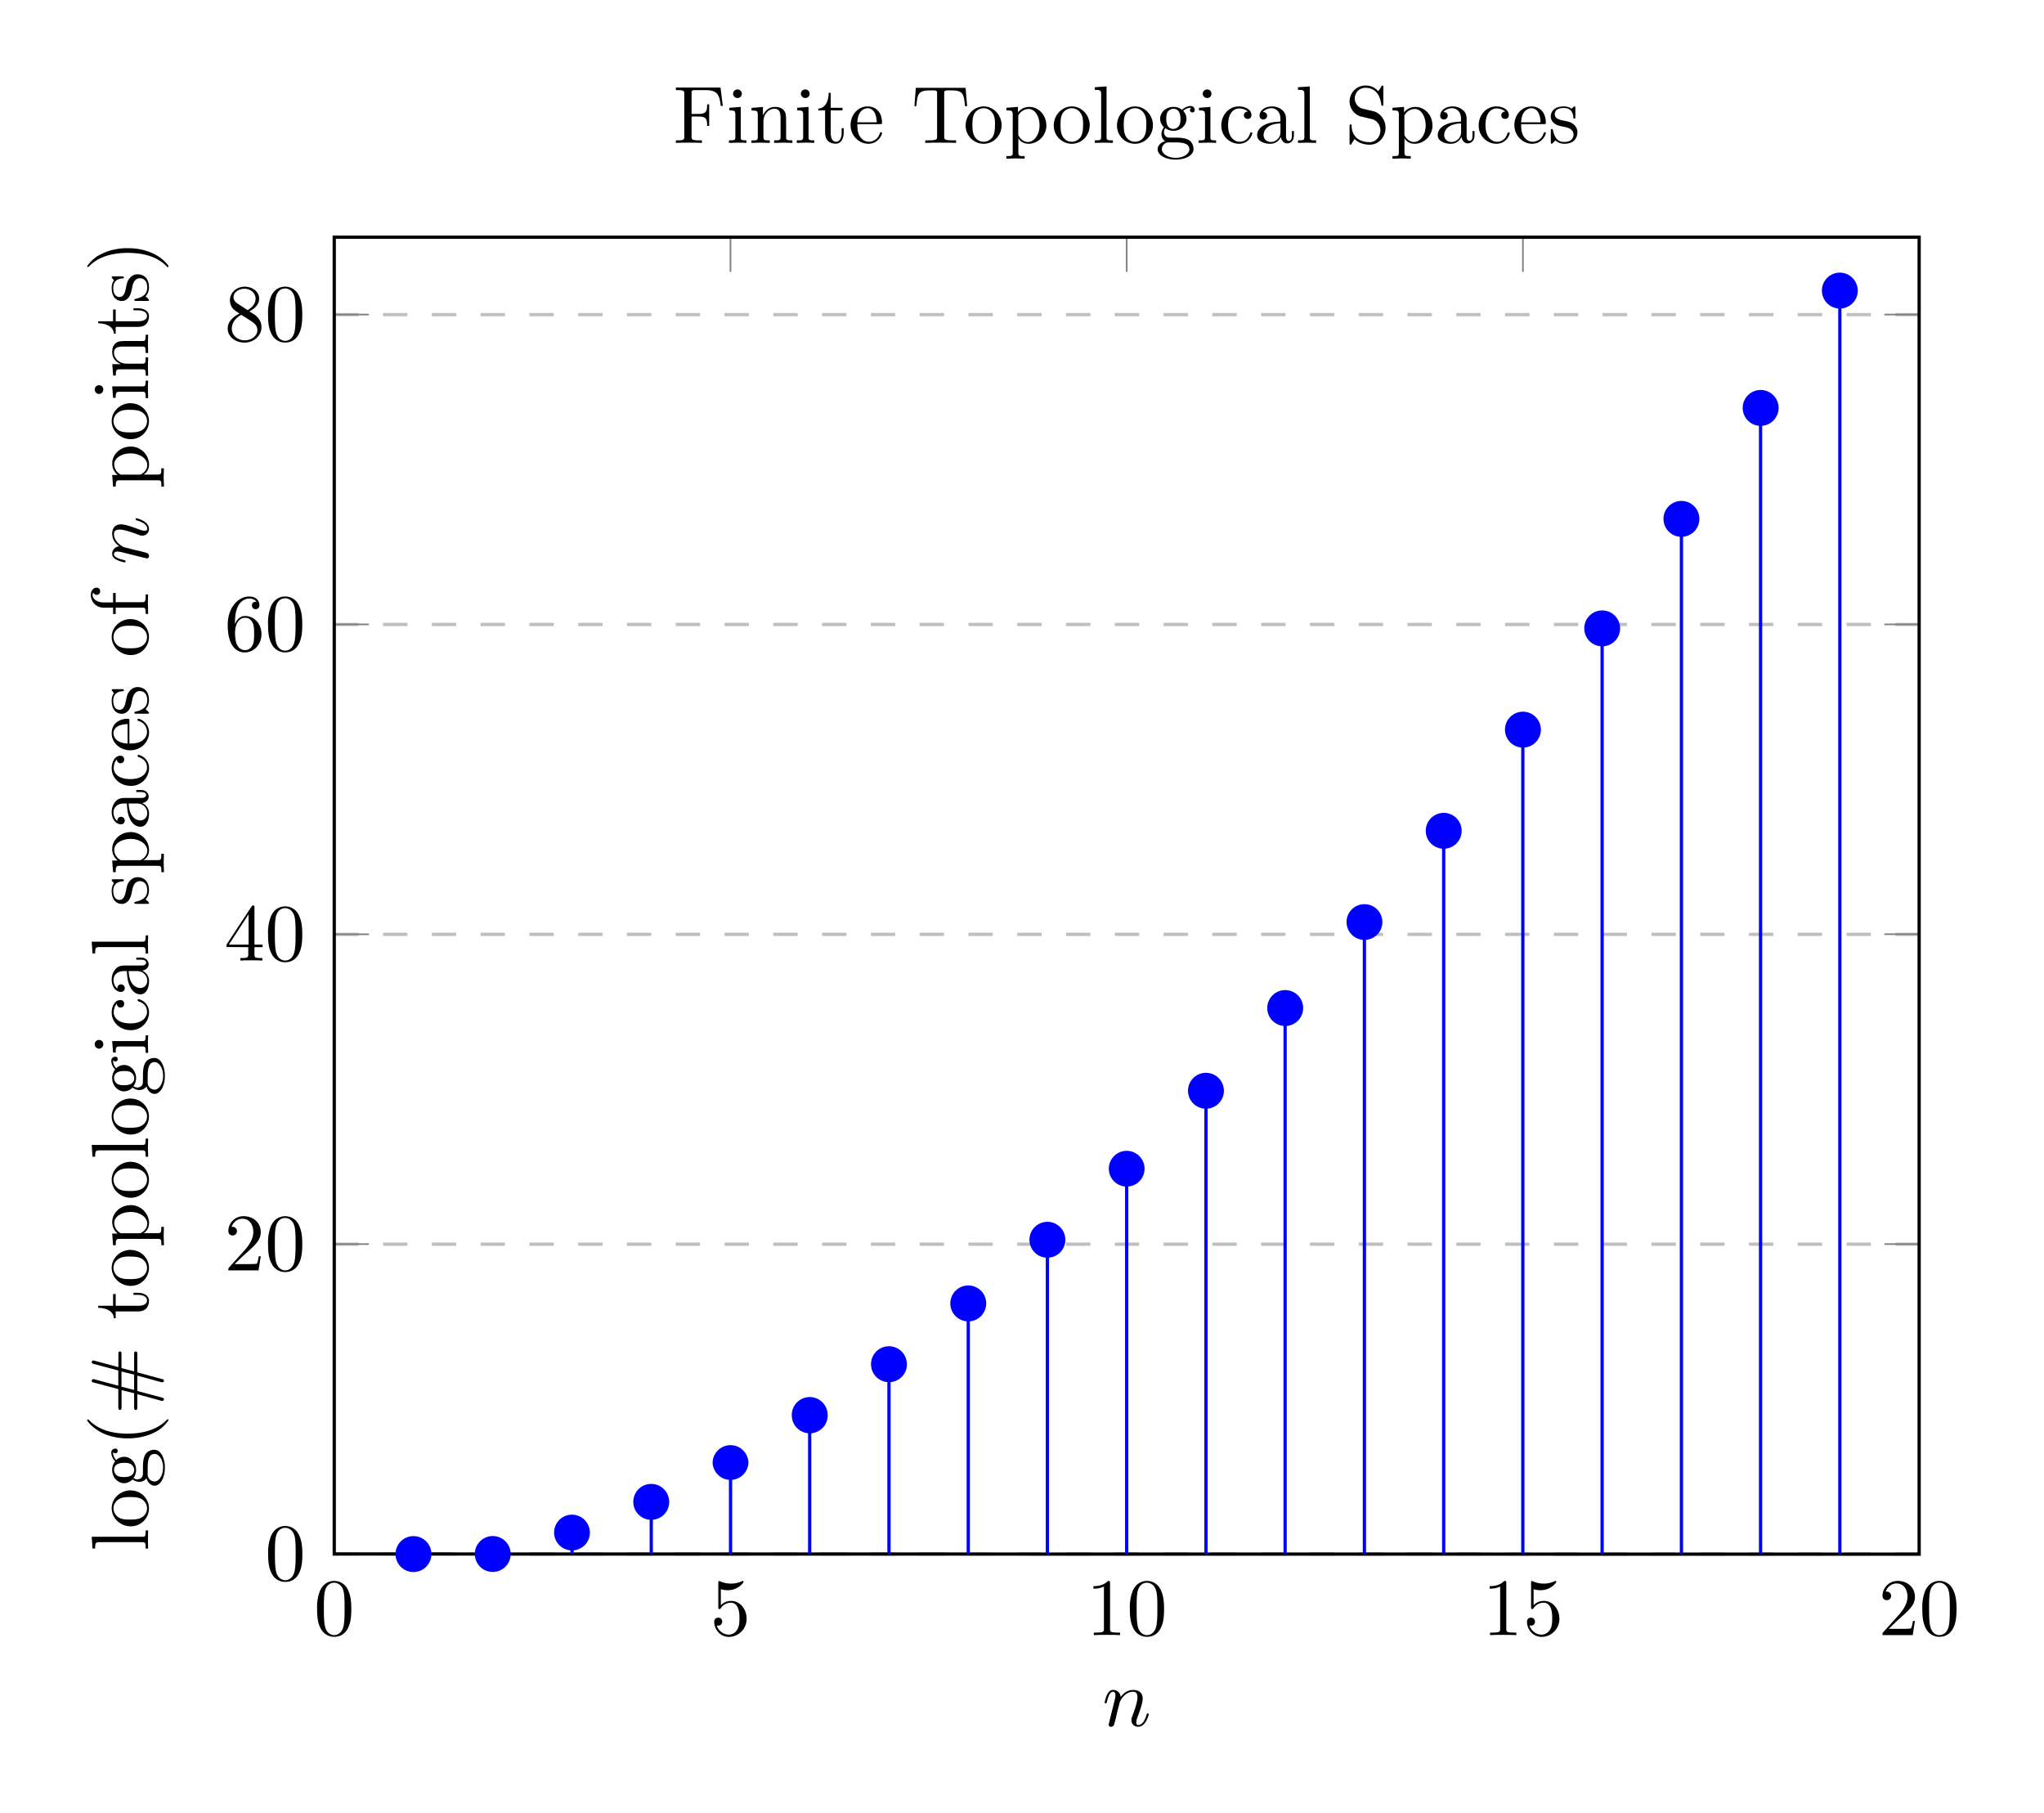 <svg xmlns="http://www.w3.org/2000/svg" xmlns:xlink="http://www.w3.org/1999/xlink" width="600" height="532" viewBox="0 0 450 399"><defs><symbol id="a" overflow="visible"><path d="M4.58-3.19c0-.8-.05-1.6-.4-2.33A1.84 1.84 0 0 0 2.5-6.64c-.61 0-1.33.27-1.75 1.19A5.44 5.44 0 0 0 .39-3.2c0 .75.03 1.64.45 2.41a1.83 1.83 0 0 0 1.64 1c.54 0 1.3-.2 1.74-1.16.31-.68.36-1.46.36-2.25zM2.48 0C2.1 0 1.5-.25 1.33-1.2c-.11-.6-.11-1.52-.11-2.11 0-.64 0-1.3.08-1.83.18-1.19.93-1.28 1.18-1.28.33 0 .99.19 1.18 1.17.1.56.1 1.31.1 1.94 0 .75 0 1.42-.1 2.06C3.5-.3 2.94 0 2.48 0Zm0 0"/></symbol><symbol id="b" overflow="visible"><path d="M4.47-2c0-1.19-.81-2.19-1.9-2.19-.46 0-.9.16-1.26.52v-1.96c.2.07.53.13.85.13 1.23 0 1.93-.9 1.93-1.03 0-.06-.03-.11-.1-.11 0 0-.04 0-.08.03a3.22 3.22 0 0 1-1.36.3 3.4 3.4 0 0 1-1.33-.28c-.08-.04-.1-.04-.11-.04-.11 0-.11.08-.11.24v2.95c0 .17 0 .25.14.25.08 0 .1-.01.14-.08.11-.15.47-.7 1.28-.7.52 0 .77.45.85.64.15.38.18.75.18 1.25 0 .36 0 .96-.25 1.38-.23.39-.6.64-1.06.64C1.56-.06.98-.6.81-1.17l.17.01c.33 0 .5-.25.5-.48 0-.25-.17-.5-.5-.5-.14 0-.48.08-.48.53C.5-.75 1.19.22 2.3.22A2.2 2.2 0 0 0 4.47-2zm0 0"/></symbol><symbol id="c" overflow="visible"><path d="M2.94-6.38c0-.25 0-.26-.24-.26C2.08-6 1.2-6 .9-6v.31c.2 0 .77 0 1.29-.26v5.17c0 .36-.03.47-.92.47H.95V0c.35-.03 1.2-.03 1.61-.03.4 0 1.27 0 1.61.03v-.31h-.31c-.9 0-.92-.11-.92-.47zm0 0"/></symbol><symbol id="d" overflow="visible"><path d="M1.27-.77 2.33-1.8c1.55-1.37 2.14-1.9 2.14-2.9 0-1.14-.9-1.94-2.11-1.94C1.23-6.64.5-5.72.5-4.83c0 .55.5.55.53.55.17 0 .52-.11.52-.53a.51.51 0 0 0-.53-.52c-.08 0-.1 0-.13.02.22-.66.77-1.02 1.34-1.02.91 0 1.33.81 1.33 1.63 0 .8-.48 1.57-1.04 2.2L.6-.37C.5-.28.5-.23.5 0h3.7l.27-1.73h-.24c-.06.3-.12.73-.23.89-.06.07-.72.07-.94.07Zm0 0"/></symbol><symbol id="e" overflow="visible"><path d="M2.94-1.64v.86c0 .36-.03.47-.77.47h-.2V0c.4-.03.92-.03 1.34-.03.42 0 .94 0 1.36.03v-.31h-.22c-.73 0-.75-.11-.75-.47v-.86h.99v-.31H3.7v-4.53c0-.2 0-.27-.17-.27-.08 0-.1 0-.19.13L.28-1.96v.3zm.04-.31H.56l2.42-3.72zm0 0"/></symbol><symbol id="f" overflow="visible"><path d="M1.31-3.27v-.25c0-2.51 1.24-2.87 1.75-2.87.24 0 .66.06.88.4-.16 0-.55 0-.55.44 0 .32.23.47.45.47.16 0 .47-.1.47-.48 0-.6-.43-1.08-1.26-1.08C1.77-6.64.42-5.36.42-3.16.42-.48 1.58.22 2.5.22c1.11 0 2.06-.94 2.06-2.25 0-1.27-.89-2.22-2-2.22-.67 0-1.04.5-1.25.98zM2.5-.07c-.63 0-.92-.59-.98-.74-.2-.47-.2-1.27-.2-1.44 0-.78.34-1.78 1.23-1.78.17 0 .62 0 .93.62.18.36.18.88.18 1.36 0 .49 0 .99-.18 1.35-.3.6-.75.64-.98.64zm0 0"/></symbol><symbol id="g" overflow="visible"><path d="M1.63-4.56c-.46-.3-.5-.63-.5-.8 0-.6.65-1.03 1.36-1.03.71 0 1.35.51 1.35 1.23 0 .58-.39 1.05-.98 1.4zm1.45.95c.72-.37 1.2-.89 1.2-1.55 0-.92-.87-1.48-1.78-1.48-1 0-1.81.73-1.81 1.67 0 .17.01.63.44 1.1.1.1.48.36.73.53-.58.3-1.44.84-1.44 1.84C.42-.45 1.44.22 2.48.22c1.13 0 2.08-.83 2.08-1.9 0-.35-.1-.8-.5-1.23-.18-.2-.34-.3-.98-.7Zm-1 .42 1.23.78c.28.2.75.49.75 1.1 0 .73-.75 1.25-1.56 1.25C1.64-.06.92-.67.92-1.5c0-.58.31-1.22 1.16-1.69zm0 0"/></symbol><symbol id="i" overflow="visible"><path d="m.88-.6-.1.44c0 .18.14.27.3.27a.41.41 0 0 0 .37-.28l.2-.74.2-.89.18-.67c.03-.17.11-.47.13-.5.14-.31.67-1.22 1.62-1.22.45 0 .53.38.53.7 0 .62-.48 1.9-.64 2.32-.1.23-.1.36-.1.47 0 .47.35.8.82.8.94 0 1.3-1.44 1.3-1.52 0-.11-.08-.11-.11-.11-.11 0-.11.03-.16.19-.2.67-.53 1.23-1.01 1.23-.18 0-.24-.1-.24-.33 0-.25.08-.48.17-.7.2-.53.61-1.63.61-2.2 0-.66-.42-1.07-1.14-1.07-.9 0-1.39.64-1.56.88a.9.9 0 0 0-.92-.88c-.45 0-.64.4-.74.57-.17.34-.3.93-.3.96 0 .11.1.11.12.11.1 0 .1-.01.17-.23.17-.7.37-1.19.73-1.19.19 0 .3.13.3.46 0 .21-.03.32-.16.84zm0 0"/></symbol><symbol id="j" overflow="visible"><path d="m-6.92-1.77.1 1.44h.32c0-.7.06-.78.56-.78h5.19c.44 0 .44.11.44.78H0a29.56 29.56 0 0 1 0-2.22h-.31c0 .68 0 .78-.44.78zm0 0"/></symbol><symbol id="k" overflow="visible"><path d="M-2.14-4.69c-1.27 0-2.33.99-2.33 2.19 0 1.25 1.1 2.22 2.33 2.22A2.22 2.22 0 0 0 .1-2.48c0-1.2-.98-2.2-2.25-2.2zm2 2.19c0 .44-.2.88-.67 1.14-.44.25-1.05.25-1.4.25-.4 0-.93 0-1.37-.23a1.35 1.35 0 0 1-.67-1.14c0-.44.22-.86.66-1.13.42-.26 1-.26 1.37-.26.36 0 .9 0 1.34.21.46.24.74.68.74 1.16zm0 0"/></symbol><symbol id="l" overflow="visible"><path d="M-1.72-2.22c0 .88-1 .88-1.22.88-.26 0-.6-.02-.84-.16a.9.9 0 0 1-.4-.72c0-.86 1-.86 1.23-.86.26 0 .6 0 .84.16.11.08.4.31.4.7zm.4 1.16c-.04 0-.27 0-.48-.16.28-.39.32-.81.32-1 0-.92-.7-1.6-1.46-1.6-.37 0-.73.15-.97.4a1.29 1.29 0 0 1-.39-.9c0-.02 0-.07.02-.1.03.1.14.17.26.17.18 0 .29-.14.29-.3a.28.28 0 0 0-.3-.28c-.17 0-.49.11-.49.5 0 .2.07.64.47 1.06-.33.43-.36.83-.36 1.05 0 .94.7 1.63 1.46 1.63a1.4 1.4 0 0 0 1.03-.47c.14.12.47.31.83.31.3 0 .68-.14.89-.45.15.6.6.92.98.92.72 0 1.27-.99 1.27-2.2 0-1.18-.5-2.2-1.28-2.2-.35 0-.86.12-1.15.63-.26.53-.26 1.11-.26 1.72 0 .25 0 .67-.02.75-.04.31-.34.52-.67.52zM1.82-2.5C1.83-1.48 1.3-.8.78-.8a.85.85 0 0 1-.84-.8v-.6c0-.86 0-1.97.84-1.97.55 0 1.05.7 1.05 1.67zm0 0"/></symbol><symbol id="m" overflow="visible"><path d="M2.39-3.3c-.03 0-.05 0-.22.17C.92-1.89-.97-1.55-2.5-1.55c-1.73 0-3.47-.38-4.7-1.61-.13-.13-.14-.13-.17-.13-.08 0-.11.03-.11.1 0 .1.68 1 1.95 1.6 1.1.5 2.2.62 3.03.62.78 0 1.98-.11 3.13-.66A4.36 4.36 0 0 0 2.5-3.2c0-.07-.03-.1-.11-.1Zm0 0"/></symbol><symbol id="B" overflow="visible"><path d="M-2.5-2.88c-.77 0-1.97.11-3.11.66A4.39 4.39 0 0 0-7.48-.67c0 .06.04.1.1.1.04 0 .05 0 .24-.18.98-.98 2.56-1.55 4.64-1.55 1.72 0 3.47.36 4.72 1.6.12.14.14.14.17.14a.1.1 0 0 0 .11-.11c0-.1-.69-1-1.95-1.58a7.12 7.12 0 0 0-3.05-.62zm0 0"/></symbol><symbol id="n" overflow="visible"><path d="M-1.53-7.73c-.19 0-.19.18-.19.34v2.1l-1.55-.4v-1.7c0-.16 0-.34-.18-.34-.2 0-.2.18-.2.32v1.6l-2.9-.78c-.01 0-.12-.04-.17-.04-.1 0-.2.08-.2.2 0 .16.14.2.25.23l3.01.8v1.87l-2.89-.78-.17-.03a.2.2 0 0 0-.2.2c0 .16.14.19.25.22l3.01.8V-.9c0 .14 0 .33.2.33s.2-.19.2-.33V-3l1.54.39v1.72c0 .14 0 .33.19.33.2 0 .2-.19.2-.33v-1.6l2.9.79a.48.48 0 0 0 .16.03c.11 0 .2-.08.2-.19 0-.17-.13-.19-.24-.22l-3.02-.81v-1.88l2.9.79.16.03c.11 0 .2-.08.2-.2 0-.16-.13-.2-.24-.2l-3.02-.82v-2.24c0-.14 0-.32-.2-.32zm-1.74 2.45 1.55.39v1.87l-1.55-.39zm0 0"/></symbol><symbol id="o" overflow="visible"><path d="M-1.23-3.31h-.57v.25h.55c.73 0 1.11.3 1.11.67 0 .67-.9.67-1.08.67h-2.76v-1.44h-.32v1.44h-1.82v.25c.8 0 1.87.3 1.92 1.28h.22v-.84h2.75C-.02-1.03.1-1.97.1-2.33c0-.7-.7-.98-1.34-.98zm0 0"/></symbol><symbol id="p" overflow="visible"><path d="M-2.14-4.69c-1.27 0-2.33.99-2.33 2.19 0 1.25 1.1 2.22 2.33 2.22A2.22 2.22 0 0 0 .1-2.48c0-1.2-.98-2.2-2.25-2.2zm-.08.82c.36 0 .9 0 1.34.21.46.24.74.68.74 1.16 0 .44-.2.88-.67 1.14-.44.25-1.05.25-1.4.25-.4 0-.93 0-1.37-.23a1.35 1.35 0 0 1-.67-1.14c0-.44.22-.86.66-1.13.42-.27 1-.27 1.37-.27zm0 0"/></symbol><symbol id="q" overflow="visible"><path d="M-2.16-5.19c-1.26 0-2.25.96-2.25 2.08 0 .78.44 1.2.66 1.4h-.66l.11 1.43h.32c0-.7.06-.78.5-.78h4.65c.45 0 .45.1.45.78h.32L1.9-1.4l.03-1.13h-.32c0 .66 0 .77-.45.77H-.59c.17-.05.7-.47.7-1.22 0-1.18-.98-2.22-2.27-2.22zm0 .83c1.2 0 2.05.69 2.05 1.42 0 .4-.2.78-.6 1.05-.21.14-.23.14-.43.14h-2.22c-.52-.28-.8-.77-.8-1.28 0-.74.88-1.33 2-1.33zm0 0"/></symbol><symbol id="r" overflow="visible"><path d="M0-2.55h-.31c0 .67 0 .78-.44.78h-6.17l.1 1.44h.32c0-.7.06-.78.56-.78h5.19c.44 0 .44.11.44.78H0l-.03-1.1zm0 0"/></symbol><symbol id="s" overflow="visible"><path d="M-4.03-4.83c-.17 0-.49.11-.49.5 0 .2.07.64.47 1.06-.33.43-.36.83-.36 1.05 0 .94.7 1.63 1.46 1.63a1.4 1.4 0 0 0 1.03-.47c.14.12.47.31.83.31.3 0 .68-.14.89-.45.15.6.6.92.98.92.72 0 1.27-.99 1.27-2.2 0-1.18-.5-2.2-1.28-2.2-.35 0-.86.12-1.15.63-.26.53-.26 1.11-.26 1.72 0 .25 0 .67-.02.75-.04.31-.34.52-.67.52-.03 0-.26 0-.47-.16.28-.39.32-.81.32-1 0-.92-.7-1.6-1.46-1.6-.37 0-.73.15-.97.4a1.29 1.29 0 0 1-.39-.9s0-.07.02-.1c.03.1.14.17.26.17.18 0 .29-.14.29-.3a.28.28 0 0 0-.3-.28zm1.08 1.75c.26 0 .6 0 .84.16.11.08.4.31.4.7 0 .88-1 .88-1.23.88-.26 0-.6-.02-.84-.16a.9.9 0 0 1-.4-.72c0-.86 1-.86 1.23-.86zm3.73-1.1c.55 0 1.05.71 1.05 1.68C1.83-1.48 1.3-.8.78-.8a.85.85 0 0 1-.84-.8v-.6c0-.86 0-1.97.84-1.97zm0 0"/></symbol><symbol id="t" overflow="visible"><path d="M0-2.47h-.31c0 .67-.05.7-.44.7h-3.66l.11 1.4h.32c0-.65.06-.74.54-.74h2.69c.44 0 .44.11.44.78H0l-.03-1.1c0-.35.01-.7.03-1.04zm-6.02.56a.52.52 0 0 0-.53.52.54.54 0 0 0 .53.55.53.53 0 0 0 .52-.54.51.51 0 0 0-.52-.53zm0 0"/></symbol><symbol id="u" overflow="visible"><path d="M-1.19-4.14c-.1 0-.1.1-.1.14 0 .08.04.11.1.13.92.28 1.05.93 1.05 1.3 0 .52-.42 1.4-2.03 1.4-1.63 0-2.05-.81-2.05-1.35 0-.09.02-.71.38-1.06.03.4.32.47.45.47a.43.43 0 0 0 .45-.45c0-.27-.15-.47-.47-.47-.67 0-1.06.76-1.06 1.53 0 1.25 1.08 2.16 2.31 2.16A2.2 2.2 0 0 0 .11-2.48c0-1.33-1.2-1.66-1.3-1.66zm0 0"/></symbol><symbol id="v" overflow="visible"><path d="M-.89-4.81h-.56v.25h.56c.58 0 .64.25.64.36 0 .33-.45.36-.5.36h-1.98c-.43 0-.82 0-1.2.36-.38.39-.54.89-.54 1.37 0 .81.47 1.5 1.13 1.5.3 0 .47-.2.47-.45a.45.45 0 0 0-.46-.47c-.12 0-.45.06-.45.51-.36-.26-.47-.76-.47-1.07 0-.49.39-1.07 1.28-1.07h.36c.03.52.06 1.22.36 1.85.34.75.86 1 1.3 1 .8 0 1.06-.97 1.06-1.6 0-.67-.4-1.12-.86-1.3.39-.06.81-.32.81-.79 0-.2-.14-.81-.95-.81zm-.5 1.65c.94 0 1.28.72 1.28 1.18 0 .48-.34.89-.84.89-.55 0-1.38-.41-1.44-2.07zm0 0"/></symbol><symbol id="w" overflow="visible"><path d="M-1.28-3.6c-.52 0-.83.3-.94.43-.33.33-.4.72-.48 1.14-.11.56-.24 1.22-.82 1.22-.35 0-.76-.25-.76-1.11 0-1.1.9-1.16 1.2-1.17.1 0 .1-.11.1-.11 0-.14-.05-.14-.24-.14h-1.01c-.16 0-.24 0-.24.1 0 .05 0 .08.13.2l.15.18c-.28.38-.28.78-.28.94 0 1.22.67 1.6 1.24 1.6.34 0 .62-.16.84-.43.25-.33.31-.61.45-1.33.05-.22.2-1.03.92-1.03.5 0 .91.34.91 1.13 0 .84-.56 1.2-1.42 1.39-.13.03-.16.03-.16.14 0 .12.07.12.24.12h1.33c.17 0 .23 0 .23-.1C.1-.49.09-.5-.1-.7-.11-.7-.12-.7-.31-.89.09-1.33.1-1.8.1-2c0-1.14-.67-1.6-1.4-1.6zm0 0"/></symbol><symbol id="x" overflow="visible"><path d="M-1.19-4.14c-.1 0-.12.08-.12.14 0 .08.06.11.14.13A1.4 1.4 0 0 1-.14-2.53c0 .5-.3.89-.67 1.12-.47.3-1.13.3-1.49.3v-2.78c0-.22 0-.25-.22-.25-.98 0-1.95.55-1.95 1.78 0 1.16 1.03 2.08 2.28 2.08 1.33 0 2.3-1.05 2.3-2.19C.1-3.69-1-4.14-1.2-4.14Zm-1.33.66v2.37C-4-1.17-4.25-2-4.25-2.36c0-1.02 1.34-1.13 1.73-1.13zm0 0"/></symbol><symbol id="y" overflow="visible"><path d="M-6.33-3.56c-.37 0-.7.37-.7.9 0 .7.53 1.55 1.6 1.55h1.13v.78h.32v-.78h3.23c.44 0 .44.11.44.77H0l-.03-1.13c0-.4 0-.87.03-1.26h-.31v.2c0 .73-.11.75-.47.75h-3.2v-1.13h-.32v1.16h-1.15c-.88 0-1.36-.47-1.36-.9 0-.04 0-.2.08-.33.03.1.17.3.42.3a.41.41 0 0 0 .42-.45c0-.28-.2-.43-.44-.43zm0 0"/></symbol><symbol id="A" overflow="visible"><path d="M0-5.33h-.31c0 .52 0 .77-.3.77h-1.9c-.87 0-1.16 0-1.52.31-.17.14-.38.47-.38 1.05 0 .73.43 1.2 1.05 1.48H-4.4l.11 1.4h.32c0-.7.06-.77.56-.77h2.67c.44 0 .44.1.44.78H0l-.03-1.14L0-2.56h-.31c0 .67 0 .78-.44.78h-1.84c-1.04 0-1.6-.72-1.6-1.35 0-.64.53-.75 1.11-.75h2.33c.44 0 .44.11.44.79H0l-.03-1.13zm0 0"/></symbol><symbol id="z" overflow="visible"><path d="m-.6-.88.44.1c.18 0 .27-.14.27-.3a.41.41 0 0 0-.28-.37l-.74-.2-.89-.2-.67-.18a4.48 4.48 0 0 1-.5-.13c-.31-.14-1.22-.67-1.22-1.62 0-.45.38-.53.7-.53.62 0 1.9.48 2.32.64.23.1.36.1.47.1a.8.8 0 0 0 .8-.82c0-.94-1.44-1.3-1.52-1.3-.11 0-.11.08-.11.11 0 .11.03.11.19.16.67.2 1.23.53 1.23 1.01 0 .18-.1.24-.33.24-.25 0-.48-.08-.7-.17-.53-.2-1.63-.61-2.2-.61-.66 0-1.07.42-1.07 1.14 0 .9.64 1.39.88 1.56a.9.9 0 0 0-.88.92c0 .45.4.64.57.74.34.17.93.3.96.3.11 0 .11-.1.11-.12 0-.1-.01-.1-.23-.17-.7-.17-1.19-.37-1.19-.73 0-.19.13-.3.46-.3.21 0 .32.03.84.16zm0 0"/></symbol><symbol id="C" overflow="visible"><path d="M6.08-4.53 5.8-6.78H.33v.31h.23c.77 0 .8.11.8.47v5.22c0 .36-.03.47-.8.47H.33V0c.34-.03 1.12-.03 1.51-.03.41 0 1.32 0 1.68.03v-.31h-.33c-.94 0-.94-.13-.94-.47v-2.45h.84c.97 0 1.07.3 1.07 1.15h.25v-2.64h-.25c0 .84-.1 1.17-1.07 1.17h-.84v-2.53c0-.33.02-.39.48-.39h1.2c1.5 0 1.74.56 1.9 1.94zm0 0"/></symbol><symbol id="D" overflow="visible"><path d="M2.47 0v-.31c-.67 0-.7-.05-.7-.44v-3.66l-1.4.11v.32c.65 0 .74.06.74.54v2.69c0 .44-.11.44-.78.44V0l1.1-.03c.35 0 .7.01 1.04.03zM1.9-6.02a.52.52 0 0 0-.52-.53.54.54 0 0 0-.55.53c0 .27.24.52.54.52a.51.51 0 0 0 .53-.52zm0 0"/></symbol><symbol id="E" overflow="visible"><path d="M5.33 0v-.31c-.52 0-.77 0-.77-.3v-1.9c0-.87 0-1.16-.31-1.52-.14-.17-.47-.38-1.05-.38-.73 0-1.2.43-1.48 1.05V-4.4l-1.4.11v.32c.7 0 .77.06.77.56v2.67c0 .44-.1.44-.78.44V0l1.14-.03L2.56 0v-.31c-.67 0-.78 0-.78-.44v-1.84c0-1.04.72-1.6 1.35-1.6.64 0 .75.53.75 1.11v2.33c0 .44-.11.44-.79.44V0l1.13-.03zm0 0"/></symbol><symbol id="F" overflow="visible"><path d="M3.31-1.23v-.57h-.25v.55c0 .73-.3 1.11-.67 1.11-.67 0-.67-.9-.67-1.08v-2.76h1.44v-.32H1.72v-1.83h-.25c0 .82-.3 1.88-1.28 1.93v.22h.84v2.75C1.03-.02 1.97.1 2.33.1c.7 0 .98-.7.98-1.34zm0 0"/></symbol><symbol id="G" overflow="visible"><path d="M4.14-1.19c0-.1-.08-.12-.14-.12-.08 0-.11.06-.13.14C3.53-.14 2.62-.14 2.53-.14c-.5 0-.89-.3-1.12-.67-.3-.47-.3-1.13-.3-1.49h2.78c.22 0 .25 0 .25-.22 0-.98-.55-1.95-1.78-1.95C1.2-4.47.28-3.44.28-2.19.28-.86 1.33.11 2.47.11 3.69.1 4.14-1 4.14-1.2Zm-.66-1.33H1.11c.06-1.48.9-1.73 1.25-1.73 1.02 0 1.13 1.34 1.13 1.73zm0 0"/></symbol><symbol id="H" overflow="visible"><path d="m6.83-4.5-.19-2.25H.54L.37-4.5H.6c.14-1.61.28-1.94 1.8-1.94.17 0 .43 0 .53.02.22.05.22.15.22.37v5.27c0 .33 0 .47-1.05.47h-.4V0c.4-.03 1.42-.03 1.88-.03.46 0 1.49 0 1.9.03v-.31h-.41c-1.05 0-1.05-.14-1.05-.47v-5.27c0-.18 0-.32.19-.37.1-.02.37-.02.56-.02 1.52 0 1.66.33 1.8 1.94zm0 0"/></symbol><symbol id="I" overflow="visible"><path d="M4.69-2.14c0-1.27-.99-2.33-2.19-2.33-1.25 0-2.22 1.1-2.22 2.33A2.22 2.22 0 0 0 2.48.11c1.2 0 2.2-.98 2.2-2.25zm-.82-.08c0 .36 0 .9-.21 1.35a1.3 1.3 0 0 1-1.16.73c-.44 0-.88-.2-1.14-.67-.25-.44-.25-1.05-.25-1.4 0-.4 0-.93.23-1.37a1.35 1.35 0 0 1 1.14-.67c.44 0 .86.22 1.13.66.27.42.27 1 .27 1.37zm0 0"/></symbol><symbol id="J" overflow="visible"><path d="M5.19-2.16c0-1.26-.96-2.25-2.08-2.25-.78 0-1.2.44-1.4.66v-.66L.29-4.3v.32c.7 0 .78.06.78.5v4.65c0 .45-.1.45-.78.45v.32L1.4 1.9l1.13.03v-.31c-.66 0-.77 0-.77-.46V-.59c.05.17.47.7 1.22.7 1.19 0 2.22-.99 2.22-2.27zm-.83 0c0 1.2-.69 2.05-1.42 2.05-.4 0-.78-.2-1.05-.61-.14-.2-.14-.22-.14-.42v-2.22c.28-.52.77-.8 1.28-.8.74 0 1.33.88 1.33 2zm0 0"/></symbol><symbol id="K" overflow="visible"><path d="M2.55 0v-.31c-.67 0-.78 0-.78-.44v-6.17l-1.44.1v.32c.7 0 .78.06.78.56v5.19c0 .44-.11.44-.78.44V0l1.1-.03zm0 0"/></symbol><symbol id="L" overflow="visible"><path d="M4.83-4.03c0-.17-.11-.49-.5-.49-.2 0-.64.07-1.06.47a1.65 1.65 0 0 0-1.05-.36c-.94 0-1.63.7-1.63 1.46 0 .43.22.8.47 1.03-.12.14-.31.47-.31.83 0 .3.14.68.45.89C.6-.05.28.4.28.78c0 .72.99 1.27 2.2 1.27 1.18 0 2.2-.5 2.2-1.28 0-.35-.12-.86-.63-1.15-.53-.26-1.11-.26-1.72-.26-.25 0-.67 0-.75-.02-.31-.04-.52-.34-.52-.67 0-.03 0-.26.16-.47.39.28.81.32 1 .32.92 0 1.6-.7 1.6-1.46 0-.37-.15-.73-.4-.97.36-.34.72-.39.9-.39 0 0 .07 0 .1.02-.1.03-.17.14-.17.26 0 .18.14.29.3.29a.28.28 0 0 0 .28-.3zM3.08-2.95c0 .26 0 .6-.16.84a.89.89 0 0 1-.7.4c-.88 0-.88-1-.88-1.23 0-.26.02-.6.16-.84a.9.9 0 0 1 .72-.4c.86 0 .86 1 .86 1.23zM4.18.78c0 .55-.71 1.05-1.68 1.05C1.48 1.83.8 1.3.8.78c0-.45.37-.83.8-.84h.6c.86 0 1.97 0 1.97.84zm0 0"/></symbol><symbol id="M" overflow="visible"><path d="M4.14-1.19c0-.1-.1-.1-.14-.1-.08 0-.11.04-.13.1-.28.93-.93 1.05-1.3 1.05-.52 0-1.4-.42-1.4-2.03 0-1.63.81-2.05 1.35-2.05.09 0 .71.02 1.06.38-.4.03-.47.32-.47.45 0 .27.19.45.45.45.27 0 .47-.15.47-.47 0-.67-.76-1.06-1.53-1.06C1.25-4.47.34-3.39.34-2.16A2.2 2.2 0 0 0 2.48.11c1.33 0 1.66-1.2 1.66-1.3zm0 0"/></symbol><symbol id="N" overflow="visible"><path d="M4.81-.89v-.56h-.25v.56c0 .58-.25.64-.36.64-.33 0-.36-.45-.36-.5v-1.98c0-.43 0-.82-.36-1.2a1.91 1.91 0 0 0-1.37-.54C1.3-4.47.6-4 .6-3.34c0 .3.2.47.45.47a.45.45 0 0 0 .47-.46c0-.12-.06-.45-.51-.45.26-.36.76-.47 1.07-.47.49 0 1.07.39 1.07 1.28v.36c-.52.03-1.22.06-1.85.36-.75.34-1 .86-1 1.3 0 .8.97 1.06 1.6 1.06.67 0 1.12-.4 1.3-.86.06.39.32.81.79.81.2 0 .81-.14.81-.95zm-1.65-.5A1.2 1.2 0 0 1 1.98-.11c-.48 0-.89-.34-.89-.84 0-.55.41-1.38 2.07-1.44zm0 0"/></symbol><symbol id="O" overflow="visible"><path d="M4.97-1.86c0-.98-.66-1.81-1.49-2.02l-1.28-.3a1.3 1.3 0 0 1-1-1.26c0-.7.53-1.31 1.32-1.31 1.65 0 1.87 1.64 1.93 2.08.02.06.02.12.13.12.12 0 .12-.04.12-.23v-2c0-.17 0-.25-.1-.25-.07 0-.08.01-.15.14l-.36.56c-.3-.3-.7-.7-1.59-.7a1.94 1.94 0 0 0-.64 3.77l1.33.32c.26.07.56.14.84.5.2.27.31.6.31.92 0 .7-.5 1.43-1.34 1.43-.28 0-1.05-.05-1.58-.53a1.97 1.97 0 0 1-.6-1.54c-.02-.1-.1-.1-.13-.1-.13 0-.13.07-.13.24v2c0 .18 0 .24.11.24C.73.22.75.2.81.09l.36-.57c.31.34.95.7 1.85.7 1.15 0 1.95-.97 1.95-2.08zm0 0"/></symbol><symbol id="P" overflow="visible"><path d="M3.6-1.28c0-.52-.3-.83-.43-.94-.33-.33-.72-.4-1.14-.48-.56-.11-1.22-.24-1.22-.82 0-.35.25-.76 1.11-.76 1.1 0 1.16.9 1.17 1.2 0 .1.11.1.11.1.14 0 .14-.05.14-.24v-1.01c0-.16 0-.24-.1-.24-.05 0-.08 0-.2.13l-.18.15c-.38-.28-.78-.28-.94-.28-1.22 0-1.6.67-1.6 1.24 0 .34.16.62.43.84.33.25.61.31 1.33.45.22.05 1.03.2 1.03.92 0 .5-.34.91-1.13.91C1.14-.1.78-.67.6-1.53.56-1.66.56-1.7.45-1.7c-.12 0-.12.07-.12.24v1.33c0 .17 0 .23.1.23C.49.1.5.09.7-.1.7-.11.7-.12.89-.31c.44.4.89.42 1.1.42 1.13 0 1.6-.67 1.6-1.4zm0 0"/></symbol><clipPath id="h"><path d="M43 28h176v155.28H43Zm0 0"/></clipPath></defs><path fill="#fff" d="M0 0h450.22v399H0z"/><g transform="matrix(1.796 0 0 1.796 13.24 12.88)"><path fill="none" stroke="#bfbfbf" stroke-dasharray="2.99 2.99" stroke-miterlimit="10" stroke-width=".4" d="M33.6 183.28h194.28M33.6 145.31h194.28M33.6 107.34h194.28M33.6 69.36h194.28M33.6 31.39h194.28"/><path fill="none" stroke="gray" stroke-miterlimit="10" stroke-width=".2" d="M33.6 183.28v-4.25m48.58 4.26v-4.26m48.56 4.26v-4.26m48.57 4.26v-4.26m48.57 4.26v-4.26M33.6 21.9v4.25m48.57-4.25v4.25m48.57-4.25v4.25m48.57-4.25v4.25m48.57-4.25v4.25M33.6 183.3h4.25M33.6 145.3h4.25m-4.25-37.97h4.25m-4.25-37.98h4.25m-4.25-37.97h4.25m190.02 151.9h-4.25m4.25-37.98h-4.25m4.25-37.98h-4.25m4.25-37.97h-4.25m4.25-37.97h-4.25"/><path fill="none" stroke="#000" stroke-miterlimit="10" stroke-width=".4" d="M33.6 183.28V21.9h194.28v161.4zm0 0"/><use xlink:href="#a" x="31.11" y="193.22"/><use xlink:href="#b" x="79.68" y="193.22"/><use xlink:href="#c" x="125.76" y="193.22"/><use xlink:href="#a" x="130.74" y="193.22"/><use xlink:href="#c" x="174.33" y="193.22"/><use xlink:href="#b" x="179.31" y="193.22"/><use xlink:href="#d" x="222.89" y="193.22"/><use xlink:href="#a" x="227.88" y="193.22"/><use xlink:href="#a" x="25.11" y="186.49"/><use xlink:href="#d" x="20.12" y="148.52"/><use xlink:href="#a" x="25.1" y="148.52"/><use xlink:href="#e" x="20.12" y="110.55"/><use xlink:href="#a" x="25.1" y="110.55"/><use xlink:href="#f" x="20.12" y="72.57"/><use xlink:href="#a" x="25.1" y="72.57"/><use xlink:href="#g" x="20.12" y="34.6"/><use xlink:href="#a" x="25.1" y="34.6"/><g clip-path="url(#h)"><path fill="none" stroke="#00f" stroke-miterlimit="10" stroke-width=".4" d="M62.75 183.28v-2.63m9.71 2.63v-6.39m9.72 6.4v-11.16m9.7 11.15v-16.8m9.72 16.8v-23.26m9.72 23.26v-30.51m9.7 30.51v-38.5m9.72 38.5v-47.22m9.72 47.22v-56.63m9.7 56.63v-66.71m9.72 66.71v-77.45m9.72 77.45V94.45m9.7 88.84V82.45m9.72 100.83V69.84m9.72 113.44V56.62m9.7 126.66V42.82m9.72 140.46V28.44"/></g><path fill="#00f" stroke="#00f" stroke-miterlimit="10" stroke-width=".4" d="M45.31 183.28a1.99 1.99 0 0 0-2-1.99 2 2 0 1 0 2 2zm9.72 0a2 2 0 0 0-4 0 2 2 0 0 0 4 0zm9.7-2.63a1.99 1.99 0 0 0-1.98-1.99 1.99 1.99 0 0 0-2 2 1.99 1.99 0 0 0 2 1.98 1.99 1.99 0 0 0 1.99-1.99zm9.72-3.76a1.99 1.99 0 0 0-1.99-2 1.99 1.99 0 0 0-2 2 1.99 1.99 0 0 0 2 2 1.99 1.99 0 0 0 2-2zm9.72-4.76a2 2 0 0 0-2-1.99 2 2 0 0 0-1.99 2 2 2 0 0 0 3.99 0zm9.7-5.64a2 2 0 1 0-3.97 0 2 2 0 0 0 3.98 0zm9.72-6.47a1.99 1.99 0 0 0-1.99-2 1.99 1.99 0 0 0-2 2 1.99 1.99 0 0 0 2 2 1.99 1.99 0 0 0 2-2zm9.72-7.25a2 2 0 1 0-3.98 0 2 2 0 0 0 3.98 0zm9.71-8a2 2 0 1 0-2 2 2 2 0 0 0 2-2zm9.71-8.7a1.99 1.99 0 0 0-1.99-2 1.99 1.99 0 0 0-1.99 2 1.99 1.99 0 0 0 2 1.98 1.99 1.99 0 0 0 1.98-1.99zm9.72-9.42a2 2 0 1 0-3.99 0 2 2 0 0 0 3.99 0zm9.71-10.08a2 2 0 1 0-3.98 0 2 2 0 0 0 3.98 0zm9.72-10.74a1.99 1.99 0 0 0-2-1.99 1.99 1.99 0 0 0-1.99 2 1.99 1.99 0 0 0 2 1.98 1.99 1.99 0 0 0 1.99-1.99zm9.71-11.38a2 2 0 0 0-3.98 0 2 2 0 1 0 3.98 0zm9.71-12a2 2 0 1 0-3.98 0 2 2 0 0 0 3.98 0zm9.72-12.61a1.99 1.99 0 0 0-2-2 1.99 1.99 0 0 0-1.99 2 1.99 1.99 0 0 0 2 2 1.99 1.99 0 0 0 1.99-2zm9.71-13.22a2 2 0 1 0-3.98 0 2 2 0 0 0 3.98 0zm9.72-13.8a2 2 0 0 0-4 0 2 2 0 0 0 4 0zm9.7-14.38a2 2 0 0 0-1.99-2 2 2 0 0 0 0 4 2 2 0 0 0 2-2zm0 0"/><use xlink:href="#i" x="127.75" y="204.35"/><use xlink:href="#j" x="10.79" y="182.94"/><use xlink:href="#k" x="10.79" y="180.17"/><use xlink:href="#l" x="10.79" y="175.19"/><use xlink:href="#m" x="10.79" y="170.08"/><use xlink:href="#n" x="10.79" y="166.19"/><use xlink:href="#o" x="10.79" y="154.58"/><use xlink:href="#p" x="10.79" y="150.7"/><use xlink:href="#q" x="10.79" y="145.72"/><use xlink:href="#p" x="10.79" y="139.9"/><use xlink:href="#r" x="10.79" y="134.92"/><use xlink:href="#p" x="10.79" y="132.15"/><use xlink:href="#s" x="10.79" y="127.17"/><use xlink:href="#t" x="10.79" y="122.19"/><use xlink:href="#u" x="10.79" y="119.42"/><use xlink:href="#v" x="10.79" y="115"/><use xlink:href="#r" x="10.79" y="110.01"/><use xlink:href="#w" x="10.79" y="103.93"/><use xlink:href="#q" x="10.79" y="100"/><use xlink:href="#v" x="10.79" y="94.46"/><use xlink:href="#u" x="10.79" y="89.48"/><use xlink:href="#x" x="10.79" y="85.06"/><use xlink:href="#w" x="10.79" y="80.63"/><use xlink:href="#p" x="10.79" y="73.39"/><use xlink:href="#y" x="10.79" y="68.41"/><use xlink:href="#z" x="10.79" y="62.04"/><use xlink:href="#q" x="10.79" y="52.75"/><use xlink:href="#p" x="10.79" y="46.93"/><use xlink:href="#t" x="10.79" y="41.95"/><use xlink:href="#A" x="10.79" y="39.18"/><use xlink:href="#o" x="10.79" y="33.92"/><use xlink:href="#w" x="10.79" y="30.04"/><use xlink:href="#B" x="10.79" y="26.12"/><use xlink:href="#C" x="75.15" y="10.34"/><use xlink:href="#D" x="81.66" y="10.34"/><use xlink:href="#E" x="84.43" y="10.34"/><use xlink:href="#D" x="89.97" y="10.34"/><use xlink:href="#F" x="92.74" y="10.34"/><use xlink:href="#G" x="96.61" y="10.34"/><use xlink:href="#H" x="104.35" y="10.34"/><use xlink:href="#I" x="110.72" y="10.34"/><use xlink:href="#J" x="115.7" y="10.34"/><use xlink:href="#I" x="121.52" y="10.34"/><use xlink:href="#K" x="126.5" y="10.34"/><use xlink:href="#I" x="129.27" y="10.34"/><use xlink:href="#L" x="134.25" y="10.34"/><use xlink:href="#D" x="139.23" y="10.34"/><use xlink:href="#M" x="142" y="10.34"/><use xlink:href="#N" x="146.43" y="10.34"/><use xlink:href="#K" x="151.41" y="10.34"/><use xlink:href="#O" x="157.5" y="10.34"/><use xlink:href="#J" x="163.03" y="10.34"/><use xlink:href="#N" x="168.57" y="10.34"/><use xlink:href="#M" x="173.55" y="10.34"/><use xlink:href="#G" x="177.98" y="10.34"/><use xlink:href="#P" x="182.4" y="10.34"/></g></svg>